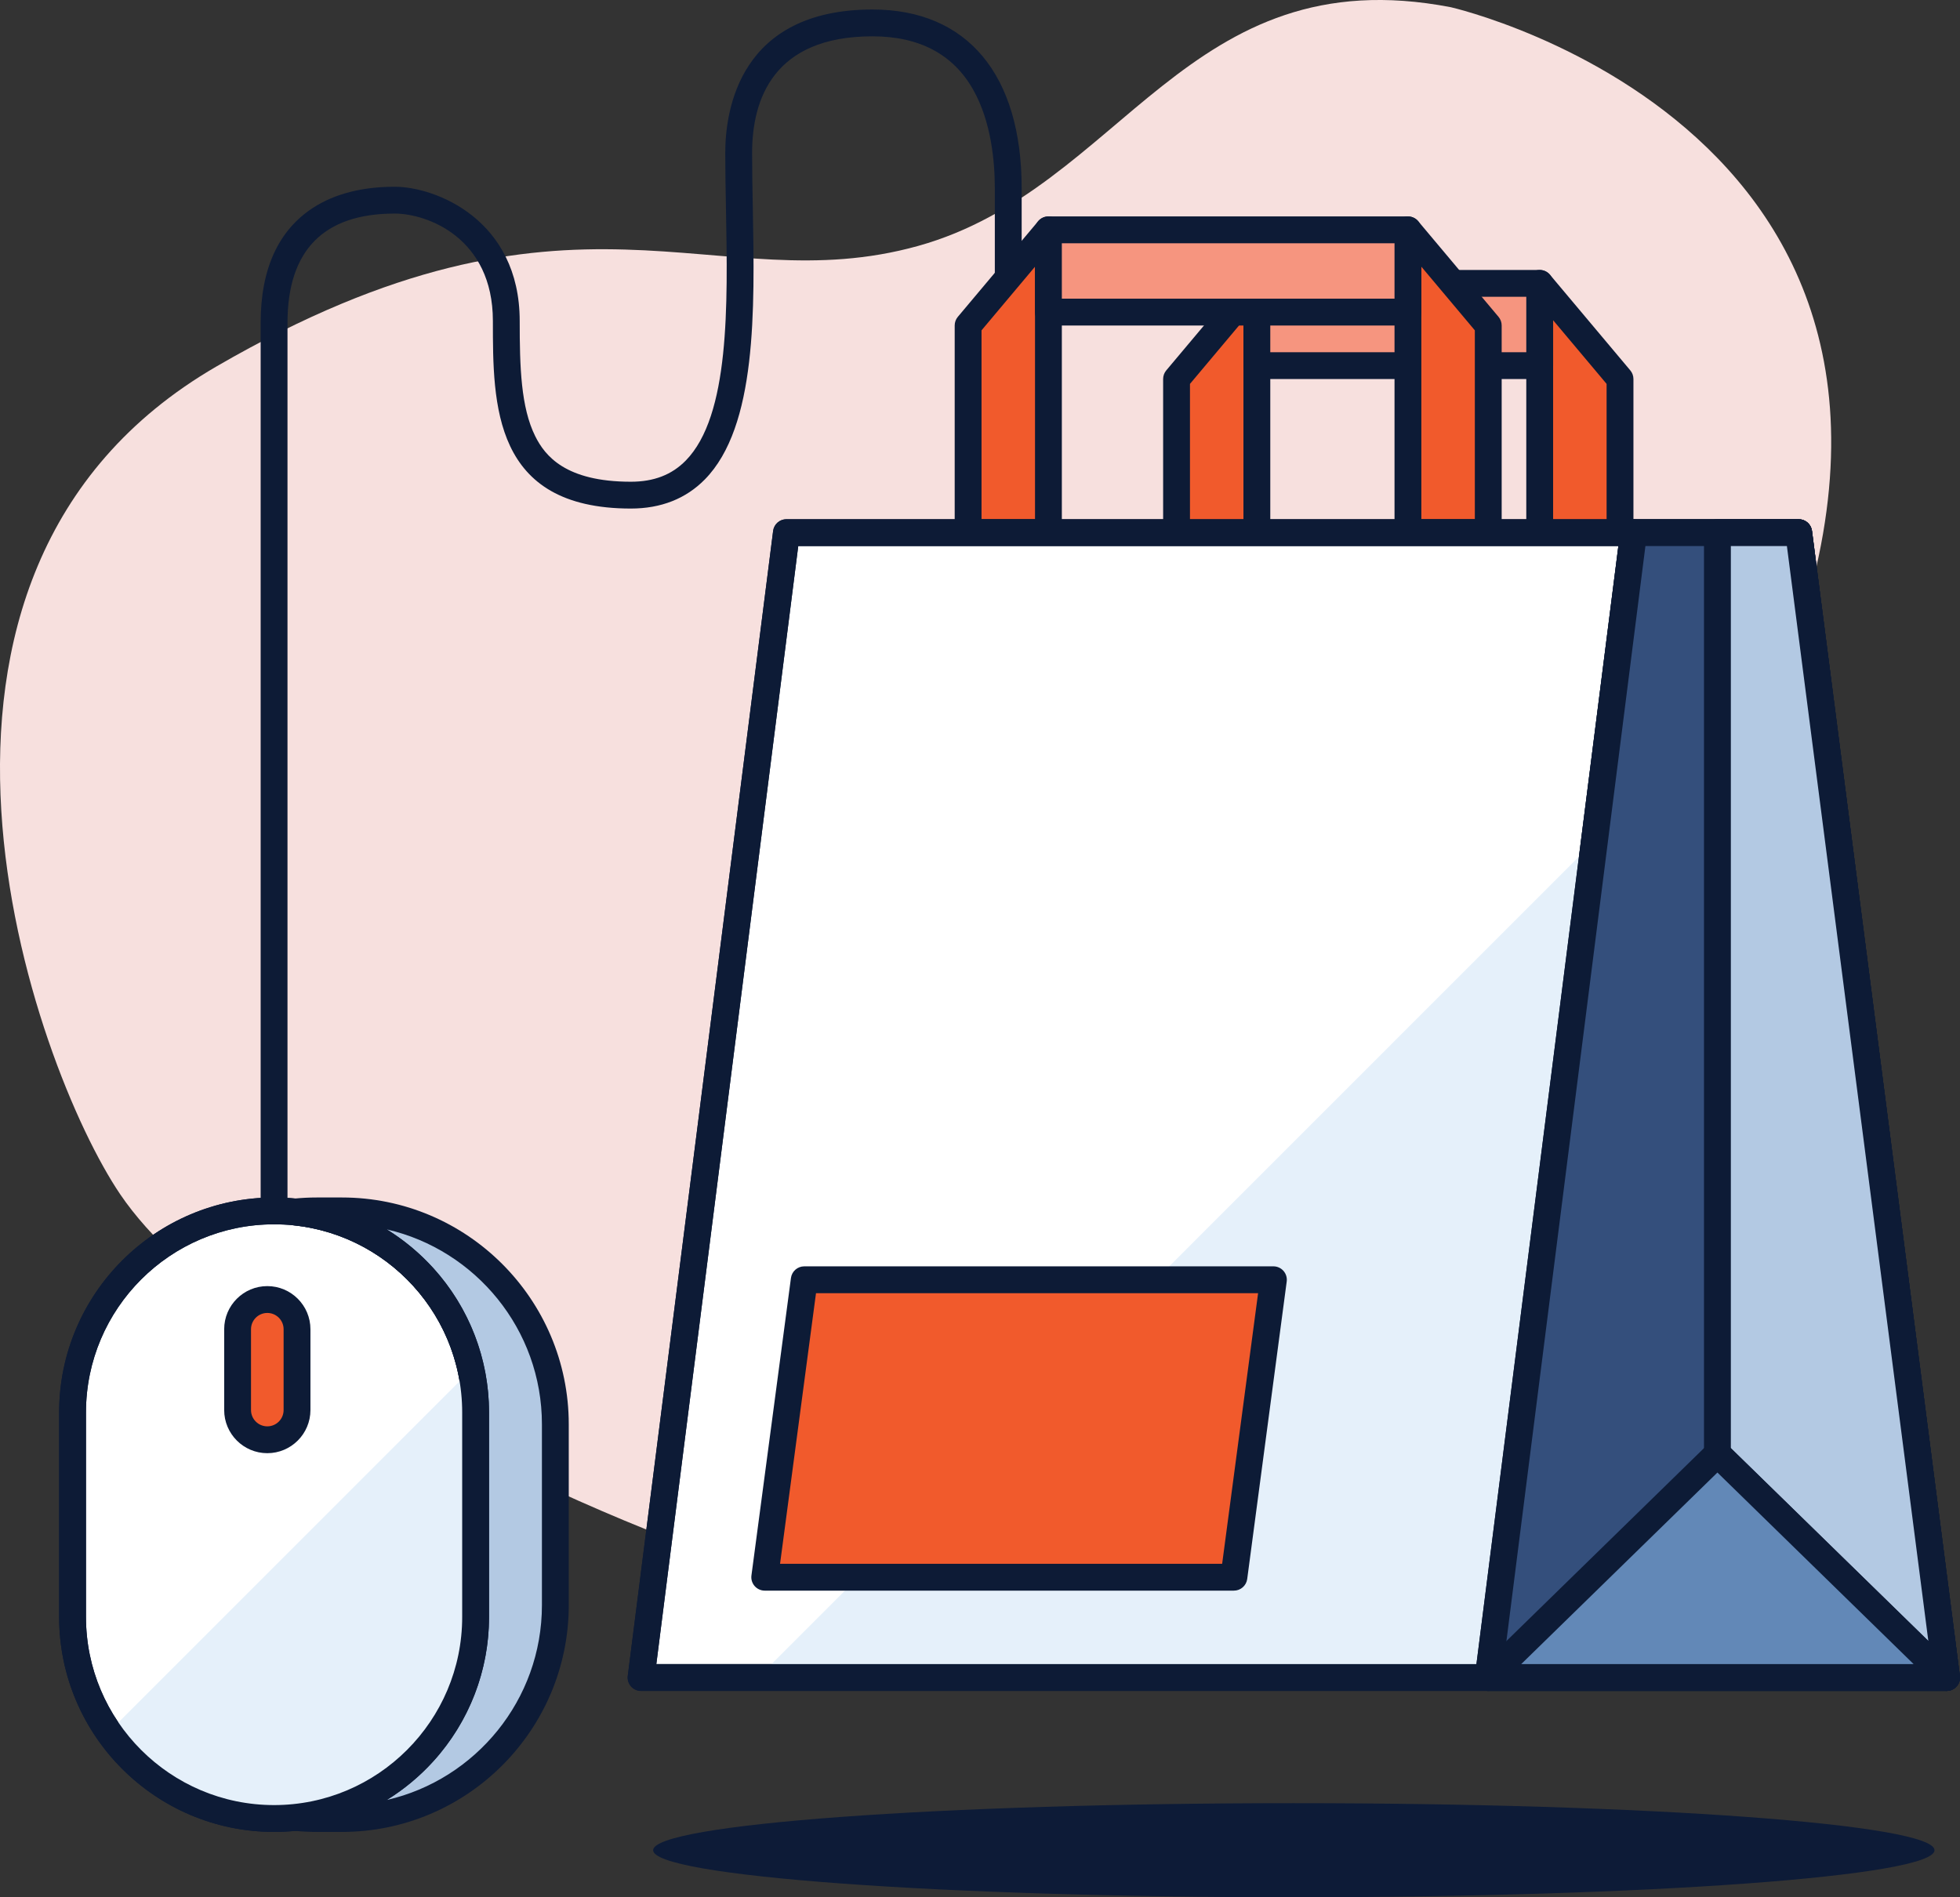 <svg xmlns="http://www.w3.org/2000/svg" width="251" height="243" viewBox="0 0 251 243" fill="none"><rect x="0" y="0" width="251" height="243" fill="#333333" stroke="none"/><g clip-path="url(#clip0_177_790)"><path d="M185.798 0.925C185.798 0.925 260.323 17.859 225.006 94.31C189.691 170.761 190.617 174.628 171.037 188.807C151.46 202.989 109.567 203.07 98.277 201.093C86.988 199.119 30.449 175.188 15.401 152.976C4.308 136.599 -18.244 73.585 27.724 46.934C73.69 20.282 91.352 38.809 117.575 31.498C143.794 24.186 151.939 -5.596 185.798 0.925Z" fill="#F7E0DE"></path><path d="M165.689 243C211.002 243 247.735 240.302 247.735 236.975C247.735 233.647 211.002 230.95 165.689 230.95C120.376 230.95 83.642 233.647 83.642 236.975C83.642 240.302 120.376 243 165.689 243Z" fill="#0D1B37"></path><path d="M60.906 180.905C60.906 166.649 49.351 155.093 35.099 155.093C20.846 155.093 9.291 166.649 9.291 180.905V207.102C9.291 221.358 20.846 232.914 35.099 232.914C49.351 232.914 60.906 221.358 60.906 207.102V180.905Z" fill="white"></path><path d="M35.099 234.633C19.921 234.633 7.573 222.283 7.573 207.102V180.905C7.573 165.724 19.921 153.374 35.099 153.374C50.277 153.374 62.624 165.724 62.624 180.905V207.102C62.624 222.283 50.277 234.633 35.099 234.633ZM35.099 156.811C21.816 156.811 11.01 167.619 11.01 180.905V207.102C11.01 220.387 21.816 231.195 35.099 231.195C48.382 231.195 59.188 220.387 59.188 207.102V180.905C59.188 167.619 48.382 156.811 35.099 156.811Z" fill="#0D1B36"></path><path d="M43.789 155.093H40.565C39.63 155.093 38.705 155.139 37.791 155.233C50.78 156.578 60.908 167.558 60.908 180.905V207.102C60.908 220.449 50.78 231.429 37.791 232.774C38.705 232.865 39.63 232.914 40.565 232.914H43.789C58.883 232.914 71.118 220.677 71.118 205.58V182.427C71.118 167.33 58.883 155.093 43.789 155.093Z" fill="#B3C9E3"></path><path d="M43.789 234.633H40.566C39.584 234.633 38.592 234.584 37.62 234.485C36.743 234.397 36.076 233.658 36.073 232.776C36.073 231.895 36.739 231.156 37.615 231.065C43.504 230.454 48.951 227.692 52.947 223.285C56.973 218.848 59.19 213.1 59.19 207.102V180.905C59.19 174.906 56.973 169.161 52.947 164.722C48.951 160.315 43.504 157.55 37.615 156.941C36.739 156.851 36.073 156.112 36.073 155.23C36.073 154.349 36.741 153.612 37.62 153.521C38.592 153.423 39.584 153.374 40.566 153.374H43.789C59.806 153.374 72.836 166.406 72.836 182.427V205.58C72.836 221.6 59.806 234.633 43.789 234.633ZM49.543 157.464C51.727 158.815 53.733 160.475 55.493 162.414C60.093 167.487 62.627 174.052 62.627 180.905V207.102C62.627 213.955 60.093 220.522 55.493 225.592C53.733 227.532 51.727 229.194 49.543 230.542C60.904 227.925 69.4 217.726 69.4 205.58V182.427C69.4 170.281 60.904 160.082 49.543 157.464Z" fill="#0D1B36"></path><path d="M38.037 170.249C38.037 168.147 36.333 166.443 34.232 166.443C32.13 166.443 30.427 168.147 30.427 170.249V180.6C30.427 182.702 32.13 184.406 34.232 184.406C36.333 184.406 38.037 182.702 38.037 180.6V170.249Z" fill="#F15A2C"></path><path d="M34.232 186.124C31.186 186.124 28.709 183.647 28.709 180.6V170.249C28.709 167.202 31.186 164.725 34.232 164.725C37.278 164.725 39.755 167.202 39.755 170.249V180.6C39.755 183.647 37.278 186.124 34.232 186.124ZM34.232 168.162C33.081 168.162 32.145 169.097 32.145 170.249V180.6C32.145 181.752 33.081 182.687 34.232 182.687C35.383 182.687 36.319 181.752 36.319 180.6V170.249C36.319 169.097 35.383 168.162 34.232 168.162Z" fill="#0D1B36"></path><path d="M160.956 36.298L150.67 48.545V75.079H160.956V36.298Z" fill="#F15A2C"></path><path d="M160.956 76.798H150.67C149.72 76.798 148.952 76.029 148.952 75.079V48.543C148.952 48.138 149.094 47.747 149.354 47.438L159.64 35.191C160.104 34.639 160.867 34.435 161.545 34.68C162.223 34.928 162.674 35.572 162.674 36.296V75.079C162.674 76.029 161.906 76.798 160.956 76.798ZM152.389 73.36H159.237V41.015L152.389 49.169V73.36Z" fill="#0D1B36"></path><path d="M197.176 36.298L207.462 48.545V75.079H197.176V36.298Z" fill="#F15A2C"></path><path d="M207.462 76.798H197.176C196.226 76.798 195.458 76.029 195.458 75.079V36.296C195.458 35.574 195.909 34.928 196.587 34.68C197.264 34.432 198.025 34.636 198.492 35.191L208.777 47.438C209.038 47.747 209.18 48.138 209.18 48.543V75.079C209.18 76.029 208.412 76.798 207.462 76.798ZM198.894 73.36H205.743V49.169L198.894 41.015V73.36Z" fill="#0D1B36"></path><path d="M197.176 36.298H160.956V46.831H197.176V36.298Z" fill="#F6957F"></path><path d="M197.176 48.547H160.956C160.006 48.547 159.237 47.779 159.237 46.829V36.296C159.237 35.346 160.006 34.577 160.956 34.577H197.176C198.126 34.577 198.894 35.346 198.894 36.296V46.829C198.894 47.779 198.126 48.547 197.176 48.547ZM162.674 45.11H195.458V38.014H162.674V45.11Z" fill="#0D1B36"></path><path d="M35.099 156.811C34.149 156.811 33.38 156.043 33.38 155.093V41.354C33.38 34.454 35.644 29.492 40.106 26.605C42.863 24.822 46.379 23.919 50.552 23.919C55.773 23.919 66.554 28.122 66.554 41.115C66.554 47.005 66.704 52.181 68.545 55.876C69.792 58.376 72.419 61.7 80.787 61.7C83.728 61.7 86.026 60.816 87.813 58.995C93.464 53.237 93.199 39.144 92.968 26.71C92.921 24.228 92.877 21.881 92.877 19.605C92.877 14.076 94.716 1.218 111.737 1.218C123.874 1.218 130.836 9.568 130.836 24.128V68.221C130.836 69.171 130.067 69.94 129.117 69.94C128.167 69.94 127.399 69.171 127.399 68.221V24.128C127.399 20.612 126.92 15.571 124.642 11.515C122.084 6.963 117.744 4.653 111.737 4.653C98.99 4.653 96.314 12.782 96.314 19.603C96.314 21.849 96.358 24.177 96.405 26.644C96.65 39.753 96.928 54.612 90.268 61.401C87.835 63.878 84.646 65.135 80.79 65.135C63.12 65.135 63.12 51.815 63.12 41.113C63.12 30.411 54.654 27.354 50.554 27.354C41.44 27.354 36.817 32.063 36.817 41.351V155.093C36.817 156.043 36.049 156.811 35.099 156.811Z" fill="#0D1B36"></path><path d="M134.262 29.439L123.977 41.685V68.221H134.262V29.439Z" fill="#F15A2C"></path><path d="M134.262 69.94H123.977C123.027 69.94 122.259 69.172 122.259 68.222V41.685C122.259 41.28 122.401 40.89 122.661 40.58L132.947 28.334C133.411 27.781 134.174 27.578 134.852 27.823C135.529 28.071 135.981 28.714 135.981 29.439V68.222C135.981 69.172 135.212 69.94 134.262 69.94ZM125.695 66.503H132.544V34.157L125.695 42.311V66.503Z" fill="#0D1B36"></path><path d="M180.302 29.439L190.588 41.685V68.221H180.302V29.439Z" fill="#F15A2C"></path><path d="M190.588 69.94H180.302C179.352 69.94 178.584 69.172 178.584 68.222V29.439C178.584 28.717 179.035 28.071 179.713 27.823C180.39 27.575 181.151 27.779 181.618 28.334L191.903 40.58C192.164 40.89 192.306 41.28 192.306 41.685V68.222C192.306 69.172 191.538 69.94 190.588 69.94ZM182.02 66.503H188.869V42.311L182.02 34.157V66.503Z" fill="#0D1B36"></path><path d="M180.302 29.439H134.262V39.971H180.302V29.439Z" fill="#F6957F"></path><path d="M180.302 41.69H134.262C133.312 41.69 132.544 40.922 132.544 39.971V29.438C132.544 28.488 133.312 27.72 134.262 27.72H180.302C181.252 27.72 182.02 28.488 182.02 29.438V39.971C182.02 40.922 181.252 41.69 180.302 41.69ZM135.981 38.253H178.584V31.157H135.981V38.253Z" fill="#0D1B36"></path><path d="M100.71 68.221H230.343L249.282 214.858H82.098L100.71 68.221Z" fill="white"></path><path d="M249.282 216.577H82.098C81.605 216.577 81.136 216.365 80.809 215.995C80.483 215.624 80.331 215.13 80.394 214.642L99.007 68.005C99.115 67.146 99.846 66.502 100.71 66.502H230.34C231.205 66.502 231.934 67.143 232.044 68L250.983 214.637C251.047 215.128 250.894 215.621 250.568 215.992C250.241 216.363 249.773 216.577 249.277 216.577H249.282ZM84.05 213.139H247.328L228.833 69.94H102.225L84.05 213.139Z" fill="#0D1B36"></path><path d="M249.282 216.577H190.588C190.094 216.577 189.625 216.365 189.299 215.995C188.972 215.624 188.82 215.13 188.884 214.642L207.496 68.005C207.604 67.146 208.336 66.502 209.2 66.502H230.343C231.207 66.502 231.936 67.143 232.047 68L250.985 214.637C251.049 215.128 250.897 215.621 250.57 215.992C250.244 216.363 249.775 216.577 249.279 216.577H249.282ZM192.539 213.139H247.328L228.833 69.94H210.714L192.539 213.139Z" fill="#0D1B36"></path><path d="M97.08 214.858H190.588L204.185 107.733L97.08 214.858Z" fill="#E5F0FA"></path><path d="M13.921 221.853C18.585 228.538 26.33 232.914 35.099 232.914C49.351 232.914 60.906 221.357 60.906 207.102V180.904C60.906 179.029 60.705 177.202 60.324 175.439L13.919 221.853H13.921Z" fill="#E5F0FA"></path><path d="M35.099 234.633C19.921 234.633 7.573 222.283 7.573 207.102V180.905C7.573 165.724 19.921 153.374 35.099 153.374C50.277 153.374 62.624 165.724 62.624 180.905V207.102C62.624 222.283 50.277 234.633 35.099 234.633ZM35.099 156.811C21.816 156.811 11.01 167.619 11.01 180.905V207.102C11.01 220.387 21.816 231.195 35.099 231.195C48.382 231.195 59.188 220.387 59.188 207.102V180.905C59.188 167.619 48.382 156.811 35.099 156.811Z" fill="#0D1B36"></path><path d="M190.588 216.577H82.098C81.605 216.577 81.136 216.365 80.809 215.995C80.483 215.624 80.331 215.13 80.394 214.642L99.007 68.005C99.115 67.146 99.846 66.502 100.71 66.502H209.2C209.693 66.502 210.162 66.714 210.489 67.084C210.815 67.455 210.967 67.949 210.903 68.437L192.291 215.074C192.183 215.933 191.452 216.577 190.588 216.577ZM84.05 213.139H189.073L207.248 69.94H102.225L84.05 213.139Z" fill="#0D1B36"></path><path d="M249.282 214.858L230.343 68.221H209.2L190.588 214.858H249.282Z" fill="#344F7C"></path><path d="M249.282 216.577H190.588C190.094 216.577 189.625 216.365 189.299 215.995C188.972 215.624 188.82 215.13 188.884 214.642L207.496 68.005C207.604 67.146 208.336 66.502 209.2 66.502H230.343C231.207 66.502 231.936 67.143 232.047 68L250.985 214.637C251.049 215.128 250.897 215.621 250.57 215.992C250.244 216.363 249.775 216.577 249.279 216.577H249.282ZM192.539 213.139H247.328L228.833 69.94H210.714L192.539 213.139Z" fill="#0D1B36"></path><path d="M219.935 68.221H230.343L249.282 214.858L219.935 186.2V68.221Z" fill="#B3C9E3"></path><path d="M249.282 216.577C248.842 216.577 248.41 216.41 248.081 216.088L218.734 187.43C218.403 187.106 218.216 186.664 218.216 186.2V68.221C218.216 67.271 218.985 66.502 219.935 66.502H230.343C231.207 66.502 231.936 67.143 232.047 68L250.985 214.637C251.079 215.364 250.703 216.068 250.048 216.395C249.805 216.518 249.542 216.577 249.282 216.577ZM221.653 185.476L246.945 210.173L228.833 69.94H221.655V185.476H221.653Z" fill="#0D1B36"></path><path d="M219.935 186.201L249.282 214.858H190.588L219.935 186.201Z" fill="#6288B7"></path><path d="M249.282 216.577H190.588C189.888 216.577 189.26 216.154 188.997 215.506C188.734 214.858 188.889 214.117 189.387 213.628L218.734 184.97C219.402 184.32 220.467 184.32 221.135 184.97L250.482 213.628C250.983 214.117 251.138 214.858 250.872 215.506C250.61 216.154 249.979 216.577 249.282 216.577ZM194.807 213.139H245.062L219.935 188.602L194.807 213.139Z" fill="#0D1B36"></path><path d="M158.015 202.01H97.934L102.993 163.912H163.074L158.015 202.01Z" fill="#F15A2C"></path><path d="M158.015 203.729H97.934C97.438 203.729 96.967 203.515 96.64 203.142C96.314 202.769 96.164 202.275 96.23 201.784L101.29 163.686C101.402 162.832 102.132 162.193 102.993 162.193H163.074C163.57 162.193 164.041 162.407 164.368 162.78C164.694 163.153 164.844 163.647 164.778 164.138L159.719 202.236C159.606 203.09 158.877 203.729 158.015 203.729ZM99.895 200.291H156.51L161.113 165.631H104.498L99.895 200.291Z" fill="#0D1B36"></path></g><defs><clipPath id="clip0_177_790"><rect width="251" height="243" fill="white"></rect></clipPath></defs></svg>